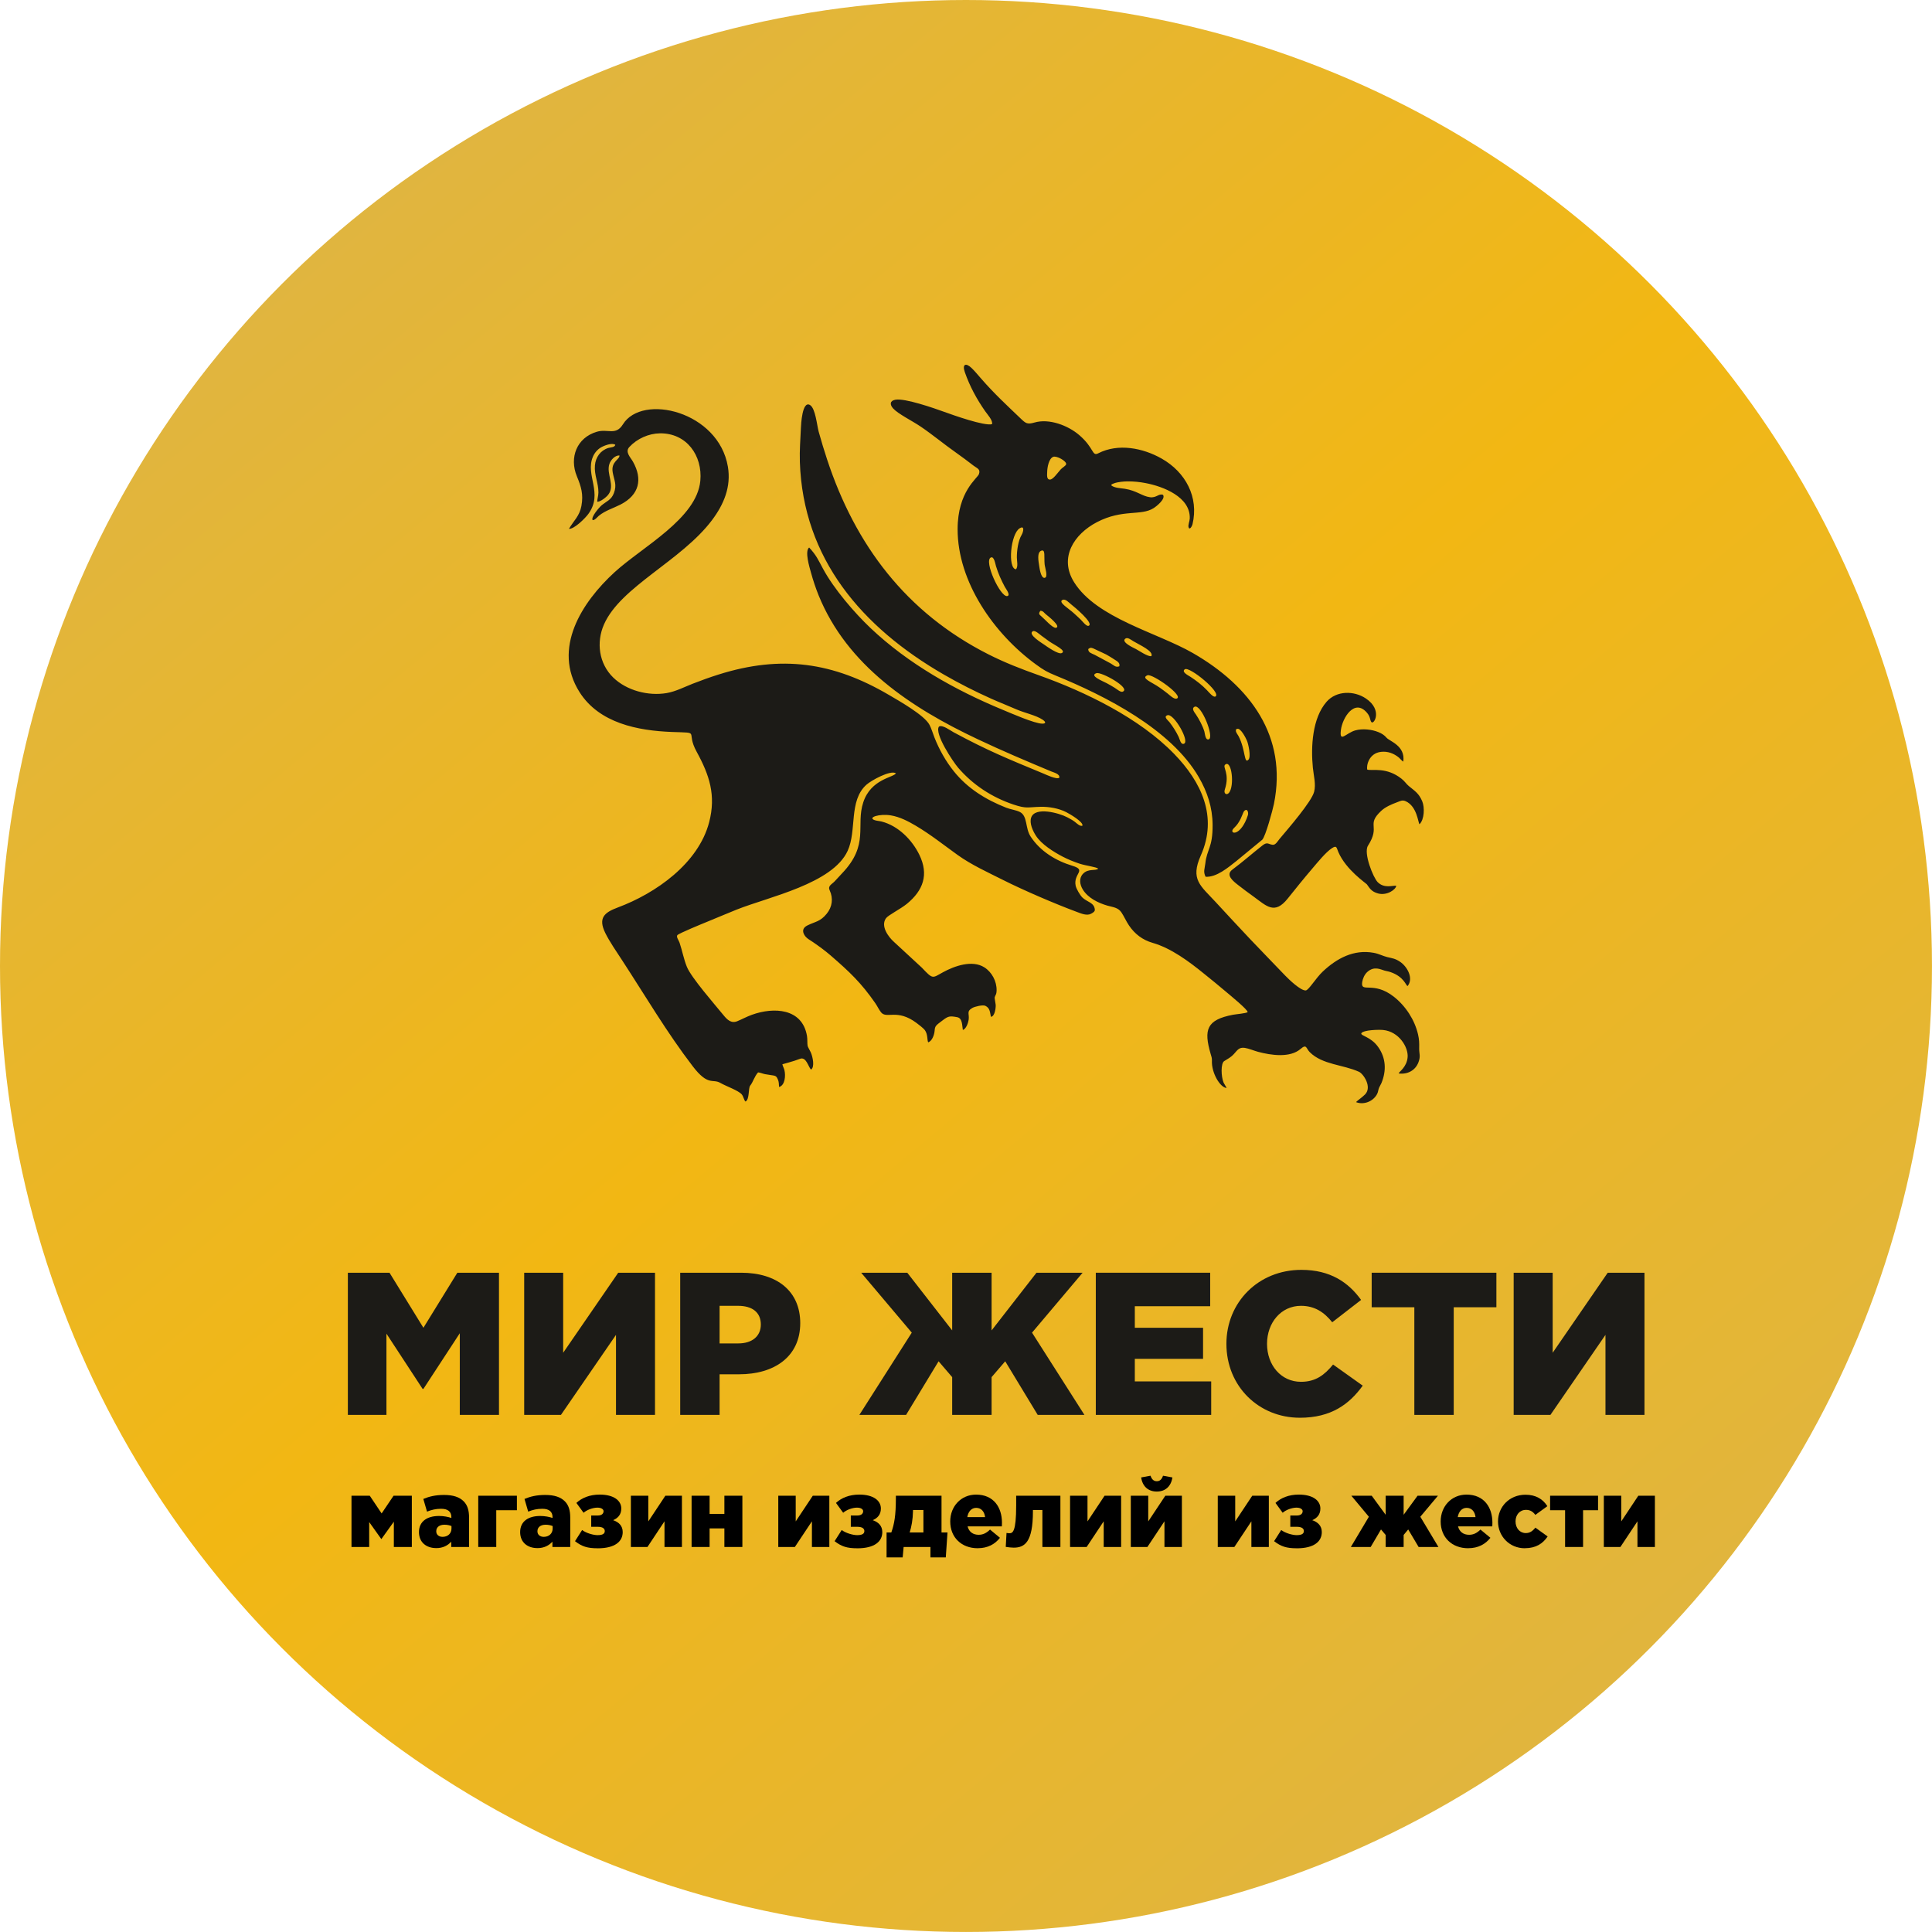 <?xml version="1.0" encoding="UTF-8"?> <!-- Creator: CorelDRAW 2020 (64-Bit) --> <svg xmlns="http://www.w3.org/2000/svg" xmlns:xlink="http://www.w3.org/1999/xlink" xmlns:xodm="http://www.corel.com/coreldraw/odm/2003" xml:space="preserve" width="59.745mm" height="59.745mm" style="shape-rendering:geometricPrecision; text-rendering:geometricPrecision; image-rendering:optimizeQuality; fill-rule:evenodd; clip-rule:evenodd" viewBox="0 0 814.21 814.21"> <defs> <style type="text/css"> <![CDATA[ .fil2 {fill:#1C1B17} .fil1 {fill:#1C1B17;fill-rule:nonzero} .fil3 {fill:black;fill-rule:nonzero} .fil0 {fill:url(#id0)} ]]> </style> <linearGradient id="id0" gradientUnits="userSpaceOnUse" x1="136.13" y1="39.91" x2="732.89" y2="757.46"> <stop offset="0" style="stop-opacity:1; stop-color:#DEB545"></stop> <stop offset="0.471" style="stop-opacity:1; stop-color:#F2B713"></stop> <stop offset="1" style="stop-opacity:1; stop-color:#DEB545"></stop> </linearGradient> </defs> <g id="Слой_x0020_1">  <circle class="fil0" cx="407.1" cy="407.1" r="407.1"></circle> <polygon class="fil1" points="146.6,596.29 162.86,596.29 162.86,562.05 178.1,585.33 178.44,585.33 193.77,561.88 193.77,596.29 210.29,596.29 210.29,536.37 192.74,536.37 178.44,559.57 164.15,536.37 146.6,536.37 "></polygon> <polygon id="1" class="fil1" points="220.91,596.29 236.4,596.29 259.6,562.56 259.6,596.29 276.04,596.29 276.04,536.37 260.54,536.37 237.34,570.1 237.34,536.37 220.91,536.37 "></polygon> <path id="2" class="fil1" d="M286.65 596.29l16.61 0 0 -17.12 8.22 0c14.9,0 25.77,-7.45 25.77,-21.57 0,-13.44 -9.76,-21.23 -24.91,-21.23l-25.68 0 0 59.93zm16.61 -30.13l0 -15.84 7.79 0c5.99,0 9.59,2.74 9.59,7.88 0,4.88 -3.6,7.96 -9.5,7.96l-7.88 0z"></path> <polygon id="3" class="fil1" points="362.16,596.29 381.85,596.29 395.55,573.69 401.28,580.37 401.28,596.29 417.89,596.29 417.89,580.37 423.63,573.69 437.33,596.29 457.02,596.29 434.93,561.62 456.25,536.37 436.81,536.37 417.89,560.68 417.89,536.37 401.28,536.37 401.28,560.68 382.36,536.37 362.93,536.37 384.25,561.62 "></polygon> <polygon id="4" class="fil1" points="461.81,596.29 510.44,596.29 510.44,582.17 478.25,582.17 478.25,572.66 507.01,572.66 507.01,559.57 478.25,559.57 478.25,550.49 510.01,550.49 510.01,536.37 461.81,536.37 "></polygon> <path id="5" class="fil1" d="M547.76 597.49c13.27,0 20.89,-5.73 26.54,-13.53l-12.5 -8.9c-3.6,4.37 -7.28,7.28 -13.53,7.28 -8.39,0 -14.3,-7.02 -14.3,-16.01 0,-8.9 5.91,-16.01 14.3,-16.01 5.74,0 9.76,2.65 13.18,6.93l12.16 -9.42c-5.31,-7.36 -12.93,-12.67 -25.17,-12.67 -18.15,0 -31.59,13.7 -31.59,31.16 0,18.06 13.78,31.16 30.9,31.16z"></path> <polygon id="6" class="fil1" points="596.05,596.29 612.65,596.29 612.65,550.92 630.63,550.92 630.63,536.37 578.07,536.37 578.07,550.92 596.05,550.92 "></polygon> <polygon id="7" class="fil1" points="637.91,596.29 653.4,596.29 676.6,562.56 676.6,596.29 693.04,596.29 693.04,536.37 677.55,536.37 654.35,570.1 654.35,536.37 637.91,536.37 "></polygon> <path class="fil2" d="M239.72 222.87c2.25,0.22 6.99,-4.54 8.27,-6.33 6.35,-8.81 -1.46,-16.21 1.89,-24.08 0.68,-1.6 1.89,-3.04 3.4,-3.91 1.37,-0.79 4.64,-2.06 6.03,-1.11 -0.22,1.13 -1.99,1.05 -2.95,1.35 -3.33,1.05 -5.35,3.92 -5.64,7.36 -0.35,4.04 1.51,7.41 1.47,11.4 -0.01,1.43 -0.5,2.79 -0.5,3.9 1.24,0.13 3.8,-1.88 4.63,-2.95 3.09,-3.97 -0.95,-8.69 0.51,-13.01 0.55,-1.63 2.35,-3.65 4.22,-3.55 0.23,1.69 -3.63,2.53 -2.84,7.1 0.58,3.33 1.89,5.18 0.49,8.82 -1.12,2.91 -3.14,3.38 -5.19,5.13 -0.99,0.85 -4.62,5 -3.74,6.21 0.91,0.09 1.91,-1.26 2.6,-1.83 2.69,-2.21 6.09,-3.18 9.14,-4.74 7.94,-4.07 9.38,-10.7 5.24,-18.06 -1.05,-1.86 -3.46,-4.1 -1.52,-6.19 3.25,-3.51 8.14,-5.7 12.92,-5.76 11.21,-0.12 17.97,9.36 16.99,20.01 -1.47,15.91 -24.42,27.82 -36.1,38.49 -13.84,12.64 -26.42,32.19 -14.82,50.54 8.3,13.12 24.57,16.28 39.03,16.82 12.44,0.46 5.45,-0.59 10.36,8.37 5.37,9.8 8.19,18.3 5.27,29.6 -4.51,17.42 -22.53,30.05 -38.56,36.01 -5.67,2.11 -8.3,4.42 -5.26,10.67 1.75,3.6 4.88,8.13 7.12,11.56 9.77,14.98 18.86,30.44 29.74,44.64 6.57,8.57 8.35,5.14 11.65,7.04 2.54,1.46 7.62,3.18 9.03,4.85 0.78,0.93 1.05,2.81 1.62,3 1.74,-1.02 1.06,-5.59 1.94,-6.7 1.25,-1.58 1.77,-3.88 3.32,-5.58 0.66,0.01 2.04,0.57 2.9,0.74 4.23,0.8 4.54,0.24 5.38,2.09 0.57,1.25 0.44,2.04 0.57,3.33 2.57,-0.74 2.79,-4.85 2.27,-7.04 -0.22,-0.92 -0.74,-1.81 -0.88,-2.54 0.46,-0.19 4.5,-1.14 7.37,-2.28 2.66,-1.06 3.5,3.26 4.69,4.53 1.7,-1.11 0.68,-5.38 0.02,-7.01 -0.29,-0.73 -1.34,-2.48 -1.44,-2.97 -0.2,-1.07 -0.03,-2.82 -0.27,-4.22 -1.99,-11.7 -14.02,-12.23 -23.2,-8.91 -2.22,0.8 -4.07,1.84 -6.18,2.71 -2.57,1.07 -4.28,-0.67 -5.81,-2.55 -3.63,-4.46 -13.53,-15.74 -15.42,-20.35 -1.35,-3.3 -1.96,-6.87 -3.11,-10.24 -0.35,-1.02 -1.45,-2.35 -0.92,-3.11 0.51,-0.73 10.82,-4.94 12.42,-5.59 4.21,-1.7 8.37,-3.52 12.6,-5.2 13.66,-5.43 40.4,-10.89 46.77,-24.78 3.94,-8.6 0.34,-21.07 7.91,-27.85 2.02,-1.81 10.15,-6.3 12.42,-4.8 -0.98,1.79 -10.49,2.35 -13.75,12.19 -3.29,9.89 2.7,17.81 -8.98,30 -1.04,1.08 -2.05,2.22 -3.08,3.32 -1.25,1.33 -2.99,1.89 -2.1,3.82 1.57,3.41 1.09,6.98 -1.28,9.88 -2.74,3.34 -4.68,3.21 -8.1,4.89 -1.79,0.88 -2.35,2.27 -1.26,4.06 0.86,1.41 2.26,2.06 3.61,2.98 2.46,1.69 5.15,3.65 7.4,5.6 8.05,6.97 12.88,11.53 18.85,20.13 0.83,1.2 1.61,2.89 2.48,3.92 2.35,2.78 6.72,-1.67 14.84,4.38 0.87,0.65 2.96,2.24 3.55,3.04 1.36,1.85 0.91,4.37 1.44,5.17 1.64,-0.59 2.56,-3.17 2.69,-4.89 0.15,-2.06 0.5,-2.21 3.44,-4.43 2.32,-1.75 2.95,-1.87 6.05,-1.29 2.33,0.43 2.05,3.59 2.41,5.39 1.35,-0.42 2.21,-2.86 2.43,-4.23 0.42,-2.59 -1.06,-3.52 1.55,-5.04 1.03,-0.6 4.45,-1.43 5.52,-0.9 1.98,0.97 1.89,2.71 2.33,4.62 1.61,-0.12 2.09,-3.66 2.01,-5.04 -0.04,-0.68 -0.52,-2.78 -0.43,-3.16 0.26,-1.05 0.76,-0.92 0.81,-2.9 0.09,-3.82 -1.97,-7.74 -5.2,-9.76 -5.09,-3.19 -12.49,-0.59 -17.41,2.1 -4.53,2.47 -4.1,3.13 -8.9,-1.95l-11.66 -10.77c-2.45,-2.16 -5.81,-6.75 -3.45,-10.04 0.96,-1.35 6.06,-3.83 8.84,-6.11 6.83,-5.6 9.3,-12.27 5.23,-20.63 -3.08,-6.33 -8.91,-12.22 -15.88,-14.02 -0.9,-0.23 -2.2,-0.31 -2.97,-0.59 -3.15,-1.13 2.02,-2.8 6.82,-2.01 3.77,0.62 7.31,2.46 10.57,4.39 6.12,3.62 11.82,8.16 17.59,12.3 5.81,4.17 12.8,7.34 19.18,10.55 8.64,4.35 21.83,10.02 31.18,13.49 1.71,0.64 4.1,1.66 5.83,0.74 0.7,-0.38 1.69,-0.9 1.63,-1.73 -0.24,-3.07 -3.33,-3.2 -5.28,-5.16 -0.97,-0.98 -2.5,-3.57 -2.79,-4.89 -1.12,-5.2 4.84,-6.56 -1.39,-8.45 -7.01,-2.12 -13.54,-6.11 -17.61,-12.33 -2.35,-3.59 -1.19,-8.71 -4.57,-10.37 -1.61,-0.79 -3.89,-1.06 -5.7,-1.77 -8.55,-3.37 -16.24,-8.07 -22.06,-15.32 -3.42,-4.26 -6.17,-9.16 -8.18,-14.24 -0.69,-1.74 -1.24,-3.73 -2.1,-5.37 -2.14,-4.08 -12.86,-10.11 -17.11,-12.61 -23.48,-13.78 -45.29,-16.93 -71.75,-8.6 -3.69,1.16 -7.3,2.46 -10.9,3.87 -3.56,1.4 -7.23,3.3 -10.99,3.95 -7.73,1.32 -16.85,-1.02 -22.54,-6.55 -6.02,-5.85 -7.23,-14.79 -3.89,-22.37 7.03,-15.98 32.64,-26.8 45.54,-43.98 4.99,-6.64 8.11,-14.08 6.67,-22.54 -3.96,-23.28 -36.05,-30.96 -44.23,-17.81 -3.04,4.89 -6.34,1.76 -11,3.13 -8.45,2.49 -11.66,10.86 -8.42,18.73 1.82,4.43 2.83,7.59 1.93,12.51 -0.78,4.27 -3.15,6.1 -5.29,9.71zm348.69 150.42c-1.5,-0.19 -5.04,1.26 -7.82,-1.54 -1.85,-1.86 -6.06,-12.24 -4.08,-15.34 5.45,-8.55 -0.94,-8.6 5.59,-14.7 1.75,-1.64 4.34,-2.75 6.57,-3.57 1.47,-0.54 2.26,-1.14 3.75,-0.47 4.77,2.17 5.18,8.94 5.8,9.69 2.07,-1.95 2.23,-7.13 1.15,-9.68 -1.42,-3.37 -3.07,-4.28 -5.67,-6.43 -1.08,-0.89 -1.65,-1.96 -3.02,-3.04 -6.38,-5.05 -12.16,-3.28 -14.46,-3.86 -0.46,-1.72 0.69,-6.9 5.75,-7.49 2.87,-0.34 5.47,0.65 7.64,2.46 0.39,0.33 1.26,1.41 1.78,1.65 0.97,-6.7 -5.77,-8.56 -7.06,-10.08 -0.92,-1.09 -2.02,-1.77 -3.36,-2.33 -2.87,-1.19 -6.79,-1.59 -9.8,-0.75 -3.94,1.1 -6.78,5.5 -6.07,-0.17 0.65,-5.14 5.74,-13.46 11.02,-7.22 1.48,1.74 1.17,3.05 1.81,3.87 1.05,1.36 4.93,-5.08 -2.32,-9.94 -5.01,-3.36 -12.39,-3.33 -16.53,1.38 -6.06,6.91 -6.68,19.02 -5.79,27.87 0.33,3.32 1.36,6.87 0.52,10.11 -1.08,4.14 -10.89,15.48 -14.54,19.8 -0.74,0.88 -1.68,2.65 -2.91,2.51 -1.89,-0.21 -2.22,-1.37 -4.3,0.26 -4.26,3.34 -8.36,6.98 -12.71,10.21 -3.06,2.27 0.48,4.95 2.39,6.46 2.12,1.68 4.33,3.28 6.52,4.87 5.5,3.98 8.86,7.85 14.45,0.83 3.31,-4.15 6.81,-8.49 10.26,-12.52 2.08,-2.43 5.73,-7 8.39,-8.71 2.03,-1.3 1.85,-0.2 2.68,1.7 3.26,7.51 11.6,13.04 12.03,13.6 1.06,1.4 1.73,3.02 4.73,3.82 3.71,0.98 7.44,-1.63 7.63,-3.26zm-63.89 -31.67c1.22,-1.04 1.7,0.88 1.38,1.91 -0.32,1.03 -0.7,2 -1.17,2.93 -3.11,6.2 -6.71,4.72 -4.92,2.74 0.79,-0.87 1.14,-1.08 1.91,-2.19 1.84,-2.68 1.99,-4.71 2.79,-5.39zm-8.16 -19.41c2.73,-2.1 3.99,8.98 1.56,11.92 -0.97,1.17 -2.31,0.32 -1.75,-1.37 2.3,-6.94 -1.18,-9.49 0.19,-10.54zm9.8 -2.08c-1.89,2.12 -1.23,-4.17 -4.13,-9.78 -0.4,-0.77 -1.23,-1.7 -1.19,-2.44 0.06,-0.87 0.07,-0.52 0.48,-0.71 1.42,-0.7 3.73,3.82 4.21,5 0.6,1.47 1.74,6.7 0.63,7.94zm-34.15 -18.71c2.65,-0.89 9.54,11.06 6.94,12.02 -1.37,0.5 -1.73,-1.86 -2.22,-2.88 -1.05,-2.2 -2.4,-4.33 -3.9,-6.25 -0.6,-0.76 -2.66,-2.27 -0.82,-2.89zm11.38 -3.55c2.78,-1.47 8.5,12.92 6.02,13.71 -1.47,0.47 -1.57,-2.35 -1.85,-3.31 -0.69,-2.3 -2.2,-5.15 -3.54,-7.14 -0.54,-0.8 -2.04,-2.51 -0.63,-3.26zm-19.81 -13.28c2.03,-0.83 15.86,8.97 12.21,9.84 -1.11,0.26 -2.86,-1.48 -3.73,-2.17 -1.1,-0.87 -2.23,-1.69 -3.37,-2.5 -3.28,-2.32 -8.1,-3.96 -5.12,-5.17zm-21.52 -0.9c2,-0.71 14.77,6.35 11.07,7.81 -0.89,0.35 -2.5,-1.12 -3.38,-1.65 -1.02,-0.61 -2.19,-1.33 -3.27,-1.89 -2.22,-1.15 -7.44,-3.19 -4.42,-4.27zm50.15 9.85c-0.9,0.52 -2.88,-1.97 -3.5,-2.61 -2.24,-2.31 -4.29,-3.89 -6.97,-5.67 -0.73,-0.49 -4.03,-2.06 -2.42,-3.2 1.94,-1.36 15.63,9.9 12.9,11.47zm-42.73 -15.71c1.15,0.75 2.68,1.44 2.24,2.97 -1.52,0.63 -2.35,-0.46 -3.64,-1.21l-6.71 -3.6c-1.29,-0.65 -2.78,-0.9 -2.75,-2.46 0.9,-0.61 0.91,-0.7 2.1,-0.28l5.45 2.56c1.12,0.64 2.22,1.3 3.32,2.02zm9.15 -4.34c-0.94,-0.49 -6.14,-2.82 -4.46,-4.28 0.99,-0.86 2.53,0.47 3.44,1.01 2.71,1.62 8.65,4.2 7.63,6.3 -1.51,0.29 -5.13,-2.26 -6.61,-3.04zm-36.48 -3.21c2.23,1.57 7.46,3.93 5.3,4.95 -1.45,0.69 -6.23,-2.74 -7.51,-3.63 -0.87,-0.61 -6.9,-4.26 -4.71,-5.56 0.95,-0.56 2.84,1.25 3.63,1.84 1.06,0.81 2.2,1.62 3.29,2.4zm-3.7 -12.88c1.2,0.04 1.44,0.76 2.3,1.47 0.87,0.71 6.64,5.2 4.27,5.71 -1.35,0.29 -4.92,-3.85 -6.18,-4.86 -1.03,-0.82 -1.2,-1.19 -0.38,-2.33zm20.28 6.34c-0.89,0.31 -2.6,-1.94 -3.21,-2.55 -0.97,-0.96 -1.97,-1.82 -2.95,-2.74 -2.11,-1.98 -6.65,-4.58 -4.88,-5.58 1.3,-0.74 2.84,1.17 3.78,1.88 1.03,0.78 9.87,8.1 7.27,9zm-19.85 -31.67c1.78,-0.6 1.06,2.48 1.36,5.74 0.13,1.41 1.59,5.46 0.01,5.71 -1.57,0.25 -2.15,-3.96 -2.32,-5.17 -0.24,-1.7 -1.07,-5.61 0.96,-6.29zm-21.31 2.88c1.38,-0.64 1.87,2.64 2.17,3.64 0.46,1.5 1.05,3.12 1.68,4.55 0.65,1.48 1.29,2.77 2.04,4.19 0.42,0.78 2.66,3.63 0.98,3.88 -2.89,0.43 -9.94,-14.82 -6.87,-16.26zm10.59 4.98c-3.58,-0.36 -2.27,-14.99 1.58,-17.3 2.22,-1.34 1.52,1.59 0.81,2.78 -1.49,2.52 -2.03,6.66 -2.01,9.56 0.01,1.51 0.62,3.84 -0.39,4.97zm15.66 -47.39c1.46,-0.61 5.65,1.78 5.5,3.06 -0.08,0.68 -1.62,1.47 -2.26,2.18 -1.48,1.64 -3.19,4.21 -4.48,4.32 -1.62,0.14 -1.28,-2.02 -1.26,-3.27 0.04,-1.88 0.68,-5.53 2.5,-6.29zm-25.73 -13.78c-3.24,0.87 -16.49,-3.85 -20.18,-5.19 -4.27,-1.55 -16.54,-5.83 -20.56,-5.11 -2.38,0.43 -2.41,2.06 -0.96,3.67 2.14,2.35 8.09,5.25 11.7,7.71 5.13,3.49 9.85,7.45 14.85,10.95 2.4,1.68 5.01,3.66 7.35,5.46 1.46,1.13 3.01,1.4 2.28,3.53 -0.62,1.83 -8.99,7.27 -9,23.25 -0.01,22.22 15.3,44.09 33.07,57.03 3.22,2.35 4.62,3.15 8.32,4.67 20.89,8.56 48.53,22.55 60.25,42.8 3.63,6.26 5.77,12.79 5.82,20.08 0.07,9.69 -2.4,10.21 -3.06,16.24 -0.25,2.26 -0.98,3.5 0.11,5.65 4.6,0.28 9.5,-3.89 12.96,-6.62l10.93 -9c1.42,-1.53 4.38,-12.5 4.9,-15.05 5.79,-28.49 -9.99,-49.71 -34.18,-63.62 -15.07,-8.66 -40.54,-14.66 -50.04,-29.86 -6.48,-10.38 0.01,-20.26 9.59,-25.27 10.9,-5.69 18.58,-2.51 23.96,-5.95 1.3,-0.83 5.16,-3.93 3.92,-5.6 -1.83,-0.64 -2.73,1.38 -5.48,1.02 -3.38,-0.44 -5.53,-2.76 -10.62,-3.56 -1.79,-0.28 -4.35,-0.3 -5.72,-1.46 0.18,-0.36 -0.05,-0.37 1.24,-0.85 1.55,-0.57 4,-0.79 5.61,-0.81 2.59,-0.02 5.14,0.24 7.68,0.73 7.34,1.4 18.94,5.83 18.57,14.94 -0.04,1.11 -0.76,2.69 -0.51,3.62 0.4,1.5 1.49,-0.44 1.66,-1.18 2.75,-11.47 -2.91,-21.99 -12.97,-27.7 -7.96,-4.52 -18.36,-6.54 -26.73,-2.24 -2.73,1.41 -1.63,-2.19 -8.03,-7.68 -4.7,-4.04 -12.69,-7.11 -18.89,-5.28 -3.02,0.89 -3.7,0.3 -5.8,-1.71 -6.02,-5.76 -11.07,-10.4 -16.65,-16.81 -1.22,-1.4 -2.64,-3.11 -3.95,-4.39 -2.47,-2.41 -4.12,-1.76 -2.92,1.67 2.09,6 4.99,11.32 8.59,16.49 0.9,1.29 3.32,3.9 2.87,5.4zm-6.13 132.74c10.83,5.11 20.22,9.07 31.07,13.61 1.12,0.47 3.72,1.06 3.4,2.65 -1.12,0.87 -5.54,-1.28 -6.89,-1.84 -14.81,-6.12 -23.31,-9.58 -37.67,-17.32 -1.37,-0.74 -4.74,-3.32 -6.17,-2.38 -2.02,2.89 5.92,14.8 8.11,17.34 6.23,7.25 14.29,12.48 23.3,15.5 5.53,1.85 5.96,1.09 11.4,0.96 3.55,-0.09 7.66,0.62 10.84,2.25 1.39,0.72 7.34,4.12 6.81,5.72 -1.07,0.36 -2.37,-1.02 -3.21,-1.66 -0.89,-0.68 -2.16,-1.37 -3.12,-1.87 -3.48,-1.84 -13.63,-4.64 -15.26,0.09 -0.83,2.4 0.72,5.65 2,7.65 2.32,3.63 7.48,6.84 11.28,8.82 2.21,1.15 4.8,2.21 7.18,2.98 2.65,0.86 7.09,1.37 7.79,2.09 -1.19,1.07 -4.22,-0.22 -6.46,2.21 -1.72,1.86 -1.3,4.49 -0.06,6.53 2.18,3.6 6.5,5.71 10.42,6.84 2.28,0.65 4.47,0.74 5.88,2.85 1.14,1.7 1.95,3.67 3.2,5.51 2.44,3.61 5.73,6.11 9.95,7.32 7.82,2.24 15.41,7.91 21.69,13.02 3.21,2.61 6.43,5.17 9.57,7.87 1.39,1.2 8.87,7.26 8.79,8.31 -0.68,0.52 -4.96,0.87 -6.16,1.1 -11.19,2.13 -12.39,6.29 -9.45,16.46 0.33,1.14 0.61,1.74 0.55,2.97 -0.21,4.98 3.39,11.23 6.18,11.43 -0.06,-0.29 -1.02,-1.71 -1.26,-2.26 -1.09,-2.59 -1.21,-8.11 0.22,-9.04 1.66,-1.08 2.77,-1.52 4.2,-3.1 1.43,-1.57 2.09,-2.85 4.52,-2.5 1.59,0.23 3.93,1.22 5.62,1.67 5.39,1.44 13.4,2.65 17.88,-1.22 2.62,-2.26 2.28,-0.23 3.88,1.36 5.34,5.33 14.08,5.22 20.74,8.27 1.88,0.86 5.62,6.42 2.56,9.54 -1.3,1.32 -3.59,2.83 -3.78,3.26 3.31,1.26 7.18,-0.32 8.82,-3.37 0.51,-0.94 0.47,-1.71 0.81,-2.58 0.25,-0.65 0.76,-1.38 1.07,-2.14 2.12,-5.21 1.92,-10.52 -1.44,-15.22 -3.11,-4.34 -7.39,-4.6 -7.06,-5.73 0.94,-1.46 7.52,-1.55 9.21,-1.38 6.67,0.68 10.64,7.25 10.31,11.43 -0.34,4.22 -3.56,6.12 -3.8,6.88 3.66,0.53 7.08,-1.22 8.38,-4.75 0.98,-2.65 0.24,-3.47 0.29,-5.86 0.05,-2.19 0.01,-3.71 -0.49,-5.86 -1.43,-6.15 -5.23,-11.95 -10.15,-15.83 -8.71,-6.86 -14.09,-1.35 -13.38,-6.17 0.23,-1.55 0.99,-3.22 2.12,-4.26 2.96,-2.7 5.71,-1.04 7.33,-0.6 0.9,0.25 1.63,0.32 2.56,0.65 5.52,1.92 6.38,5.53 7.1,5.88 2.66,-3.21 -0.08,-8.18 -3.11,-10.23 -2.07,-1.39 -3.16,-1.46 -5.47,-2.01 -1.87,-0.45 -3.41,-1.38 -5.68,-1.79 -8.42,-1.54 -15.54,2.34 -21.44,7.87 -2.97,2.79 -5.94,7.89 -7.19,7.98 -2.16,0.15 -7.17,-4.69 -8.69,-6.28 -4.89,-5.14 -9.86,-10.17 -14.74,-15.34 -4.87,-5.16 -9.69,-10.37 -14.5,-15.58 -6.44,-6.99 -10.83,-9.5 -6.29,-19.71 7.25,-16.28 0.24,-30.95 -11.28,-42.81 -14.61,-15.05 -37.3,-26.11 -57.09,-33.14 -7.35,-2.62 -14.15,-5.24 -21.13,-8.77 -34.62,-17.51 -56.11,-46 -68.02,-82.19 -1.24,-3.78 -2.46,-7.78 -3.52,-11.61 -0.74,-2.67 -1.36,-9.92 -3.68,-11.29 -3.29,-1.95 -3.76,8.27 -3.82,9.68 -0.21,4.94 -0.6,9.29 -0.44,14.3 1.33,40.81 26.17,69.71 60.66,89.61 6.45,3.72 13.13,7.11 19.92,10.15 3.54,1.59 7.15,2.98 10.68,4.53 3.38,1.49 8.27,2.48 11.08,4.37 1.13,0.76 1.67,1.66 -0.18,1.65 -3.26,-0.02 -13.32,-4.45 -16.68,-5.84 -20.08,-8.31 -39.81,-19.41 -55.65,-34.4 -6.85,-6.48 -15.49,-16.56 -20.04,-24.98 -2.11,-3.89 -2.76,-5.65 -5.88,-9.01 -1.96,1.54 0.16,8.34 0.77,10.56 0.88,3.22 1.97,6.5 3.22,9.59 12.01,29.61 39.09,47.45 66.99,60.61z"></path> <polygon class="fil3" points="148.13,651.95 155.59,651.95 155.59,641.45 160.71,648.63 165.98,641.29 165.98,651.95 173.56,651.95 173.56,630.35 165.86,630.35 160.83,637.81 155.83,630.35 148.13,630.35 "></polygon> <path id="1" class="fil3" d="M183.82 652.43c2.83,0 4.87,-1.08 6.35,-2.72l0 2.24 7.51 0 0 -12.42c0,-3.03 -0.68,-5.27 -2.32,-6.87 -1.72,-1.72 -4.35,-2.64 -8.22,-2.64 -3.71,0 -6.31,0.68 -8.74,1.68l1.56 5.35c1.92,-0.76 3.67,-1.2 5.95,-1.2 2.91,0 4.31,1.28 4.31,3.51l0 0.36c-1.24,-0.44 -3.19,-0.84 -5.19,-0.84 -5.07,0 -8.46,2.32 -8.46,6.79 0,4.39 3.15,6.75 7.27,6.75zm2.71 -4.75c-1.56,0 -2.68,-0.88 -2.68,-2.35 0,-1.68 1.28,-2.76 3.47,-2.76 1.12,0 2.2,0.24 2.95,0.56l0 1c0,2.16 -1.56,3.55 -3.75,3.55z"></path> <polygon id="2" class="fil3" points="201.55,651.95 209.14,651.95 209.14,636.46 217.84,636.46 217.84,630.35 201.55,630.35 "></polygon> <path id="3" class="fil3" d="M226.46 652.43c2.83,0 4.87,-1.08 6.35,-2.72l0 2.24 7.51 0 0 -12.42c0,-3.03 -0.68,-5.27 -2.32,-6.87 -1.72,-1.72 -4.35,-2.64 -8.22,-2.64 -3.71,0 -6.31,0.68 -8.74,1.68l1.56 5.35c1.92,-0.76 3.67,-1.2 5.95,-1.2 2.91,0 4.31,1.28 4.31,3.51l0 0.36c-1.24,-0.44 -3.19,-0.84 -5.19,-0.84 -5.07,0 -8.46,2.32 -8.46,6.79 0,4.39 3.15,6.75 7.27,6.75zm2.71 -4.75c-1.56,0 -2.68,-0.88 -2.68,-2.35 0,-1.68 1.28,-2.76 3.47,-2.76 1.12,0 2.2,0.24 2.95,0.56l0 1c0,2.16 -1.56,3.55 -3.75,3.55z"></path> <path id="4" class="fil3" d="M251.89 652.51c7.39,0 10.54,-2.95 10.54,-6.83 0,-2.71 -1.72,-4.23 -4.03,-5.03 2.04,-0.88 3.43,-2.36 3.43,-4.91 0,-3.35 -3.15,-5.87 -9.1,-5.87 -4.23,0 -7.55,1.4 -9.82,3.51l3.03 4.15c1.36,-1.2 3.87,-2.16 5.83,-2.16 1.76,0 2.59,0.76 2.59,1.48 0,0.8 -0.48,1.84 -2.52,1.84l-2.68 0 0 4.75 2.71 0c2.48,0 3,1 3,1.8 0,1.12 -0.88,1.72 -3.07,1.72 -1.64,0 -4.71,-0.8 -6.47,-2.16l-3 4.71c2.92,2.24 5.19,2.99 9.54,2.99z"></path> <polygon id="5" class="fil3" points="265.87,651.95 272.86,651.95 280.04,641.13 280.04,651.95 287.39,651.95 287.39,630.35 280.4,630.35 273.22,641.17 273.22,630.35 265.87,630.35 "></polygon> <polygon id="6" class="fil3" points="291.46,651.95 299.05,651.95 299.05,644.12 305.28,644.12 305.28,651.95 312.86,651.95 312.86,630.35 305.28,630.35 305.28,638.01 299.05,638.01 299.05,630.35 291.46,630.35 "></polygon> <polygon id="7" class="fil3" points="327.99,651.95 334.98,651.95 342.17,641.13 342.17,651.95 349.51,651.95 349.51,630.35 342.53,630.35 335.34,641.17 335.34,630.35 327.99,630.35 "></polygon> <path id="8" class="fil3" d="M361.29 652.51c7.39,0 10.54,-2.95 10.54,-6.83 0,-2.71 -1.72,-4.23 -4.03,-5.03 2.04,-0.88 3.43,-2.36 3.43,-4.91 0,-3.35 -3.15,-5.87 -9.1,-5.87 -4.23,0 -7.55,1.4 -9.82,3.51l3.03 4.15c1.36,-1.2 3.87,-2.16 5.83,-2.16 1.76,0 2.59,0.76 2.59,1.48 0,0.8 -0.48,1.84 -2.52,1.84l-2.68 0 0 4.75 2.71 0c2.48,0 3,1 3,1.8 0,1.12 -0.88,1.72 -3.07,1.72 -1.64,0 -4.71,-0.8 -6.47,-2.16l-3 4.71c2.92,2.24 5.19,2.99 9.54,2.99z"></path> <path id="9" class="fil3" d="M373.63 656.34l6.79 0 0.4 -4.39 11.3 0 0 4.39 6.47 0 0.72 -10.5 -2.52 0 0 -15.49 -19.24 0 0 1.04c0,7.47 -0.68,10.9 -1.92,14.45l-2 0 0 10.5zm9.74 -10.5c0.76,-2.52 1.32,-5.27 1.4,-9.1l0 -0.36 4.39 0 0 9.46 -5.79 0z"></path> <path id="10" class="fil3" d="M412.04 652.47c4.31,0 7.31,-1.76 9.38,-4.39l-4.19 -3.47c-1.56,1.52 -2.99,2.2 -4.79,2.2 -2.36,0 -4.07,-1.2 -4.67,-3.55l14.45 0c0.04,-0.52 0.04,-1.08 0.04,-1.56 0,-6.35 -3.43,-11.82 -10.9,-11.82 -6.39,0 -10.9,4.99 -10.9,11.3 0,6.79 4.79,11.3 11.58,11.3zm-4.39 -13.1c0.4,-2.35 1.76,-3.91 3.75,-3.91 2.08,0 3.47,1.52 3.75,3.91l-7.51 0z"></path> <path id="11" class="fil3" d="M427.21 652.23c4.59,0 8.1,-2.24 8.1,-15.29l0 -0.56 3.99 0 0 15.57 7.59 0 0 -21.6 -18.64 0 0 4.15c0,11.1 -1.48,11.66 -2.83,11.66 -0.2,0 -0.4,0 -1.24,-0.12l-0.32 5.87c0.92,0.16 2.56,0.32 3.35,0.32z"></path> <polygon id="12" class="fil3" points="450.96,651.95 457.95,651.95 465.14,641.13 465.14,651.95 472.48,651.95 472.48,630.35 465.5,630.35 458.31,641.17 458.31,630.35 450.96,630.35 "></polygon> <path id="13" class="fil3" d="M476.56 651.95l6.99 0 7.19 -10.82 0 10.82 7.35 0 0 -21.6 -6.99 0 -7.19 10.82 0 -10.82 -7.35 0 0 21.6zm10.94 -23.36c3.59,0 6.03,-2.16 6.59,-5.95l-3.95 -0.72c-0.48,1.4 -1.24,2.32 -2.63,2.32 -1.4,0 -2.16,-0.92 -2.64,-2.32l-3.95 0.72c0.56,3.79 2.99,5.95 6.59,5.95z"></path> <polygon id="14" class="fil3" points="513.21,651.95 520.2,651.95 527.38,641.13 527.38,651.95 534.73,651.95 534.73,630.35 527.74,630.35 520.56,641.17 520.56,630.35 513.21,630.35 "></polygon> <path id="15" class="fil3" d="M546.51 652.51c7.39,0 10.54,-2.95 10.54,-6.83 0,-2.71 -1.72,-4.23 -4.03,-5.03 2.04,-0.88 3.43,-2.36 3.43,-4.91 0,-3.35 -3.15,-5.87 -9.1,-5.87 -4.23,0 -7.55,1.4 -9.82,3.51l3.03 4.15c1.36,-1.2 3.87,-2.16 5.83,-2.16 1.76,0 2.59,0.76 2.59,1.48 0,0.8 -0.48,1.84 -2.52,1.84l-2.68 0 0 4.75 2.71 0c2.48,0 3,1 3,1.8 0,1.12 -0.88,1.72 -3.07,1.72 -1.64,0 -4.71,-0.8 -6.47,-2.16l-3 4.71c2.92,2.24 5.19,2.99 9.54,2.99z"></path> <polygon id="16" class="fil3" points="569.3,651.95 577.65,651.95 582,644.56 583.96,646.88 583.96,651.95 591.54,651.95 591.54,646.88 593.46,644.56 597.85,651.95 606.2,651.95 598.57,639.21 606,630.35 597.41,630.35 591.54,638.37 591.54,630.35 583.96,630.35 583.96,638.37 578.09,630.35 569.5,630.35 576.89,639.21 "></polygon> <path id="17" class="fil3" d="M618.73 652.47c4.31,0 7.31,-1.76 9.38,-4.39l-4.19 -3.47c-1.56,1.52 -2.99,2.2 -4.79,2.2 -2.36,0 -4.07,-1.2 -4.67,-3.55l14.45 0c0.04,-0.52 0.04,-1.08 0.04,-1.56 0,-6.35 -3.43,-11.82 -10.9,-11.82 -6.39,0 -10.9,4.99 -10.9,11.3 0,6.79 4.79,11.3 11.58,11.3zm-4.39 -13.1c0.4,-2.35 1.76,-3.91 3.75,-3.91 2.08,0 3.47,1.52 3.75,3.91l-7.51 0z"></path> <path id="18" class="fil3" d="M642.61 652.47c4.75,0 7.62,-2 9.62,-4.95l-5.15 -3.71c-1.2,1.4 -2.28,2.28 -4.07,2.28 -2.56,0 -4.31,-2.12 -4.31,-4.91 0,-2.71 1.68,-4.87 4.43,-4.87 1.64,0 2.87,0.68 3.91,2.12l5.07 -3.67c-1.84,-2.92 -4.79,-4.83 -9.22,-4.83 -6.83,0 -11.58,5.15 -11.58,11.26 0,6.19 4.79,11.3 11.3,11.3z"></path> <polygon id="19" class="fil3" points="659.58,651.95 667.16,651.95 667.16,636.46 673.47,636.46 673.47,630.35 653.27,630.35 653.27,636.46 659.58,636.46 "></polygon> <polygon id="20" class="fil3" points="675.91,651.95 682.89,651.95 690.08,641.13 690.08,651.95 697.43,651.95 697.43,630.35 690.44,630.35 683.25,641.17 683.25,630.35 675.91,630.35 "></polygon> </g> </svg> 